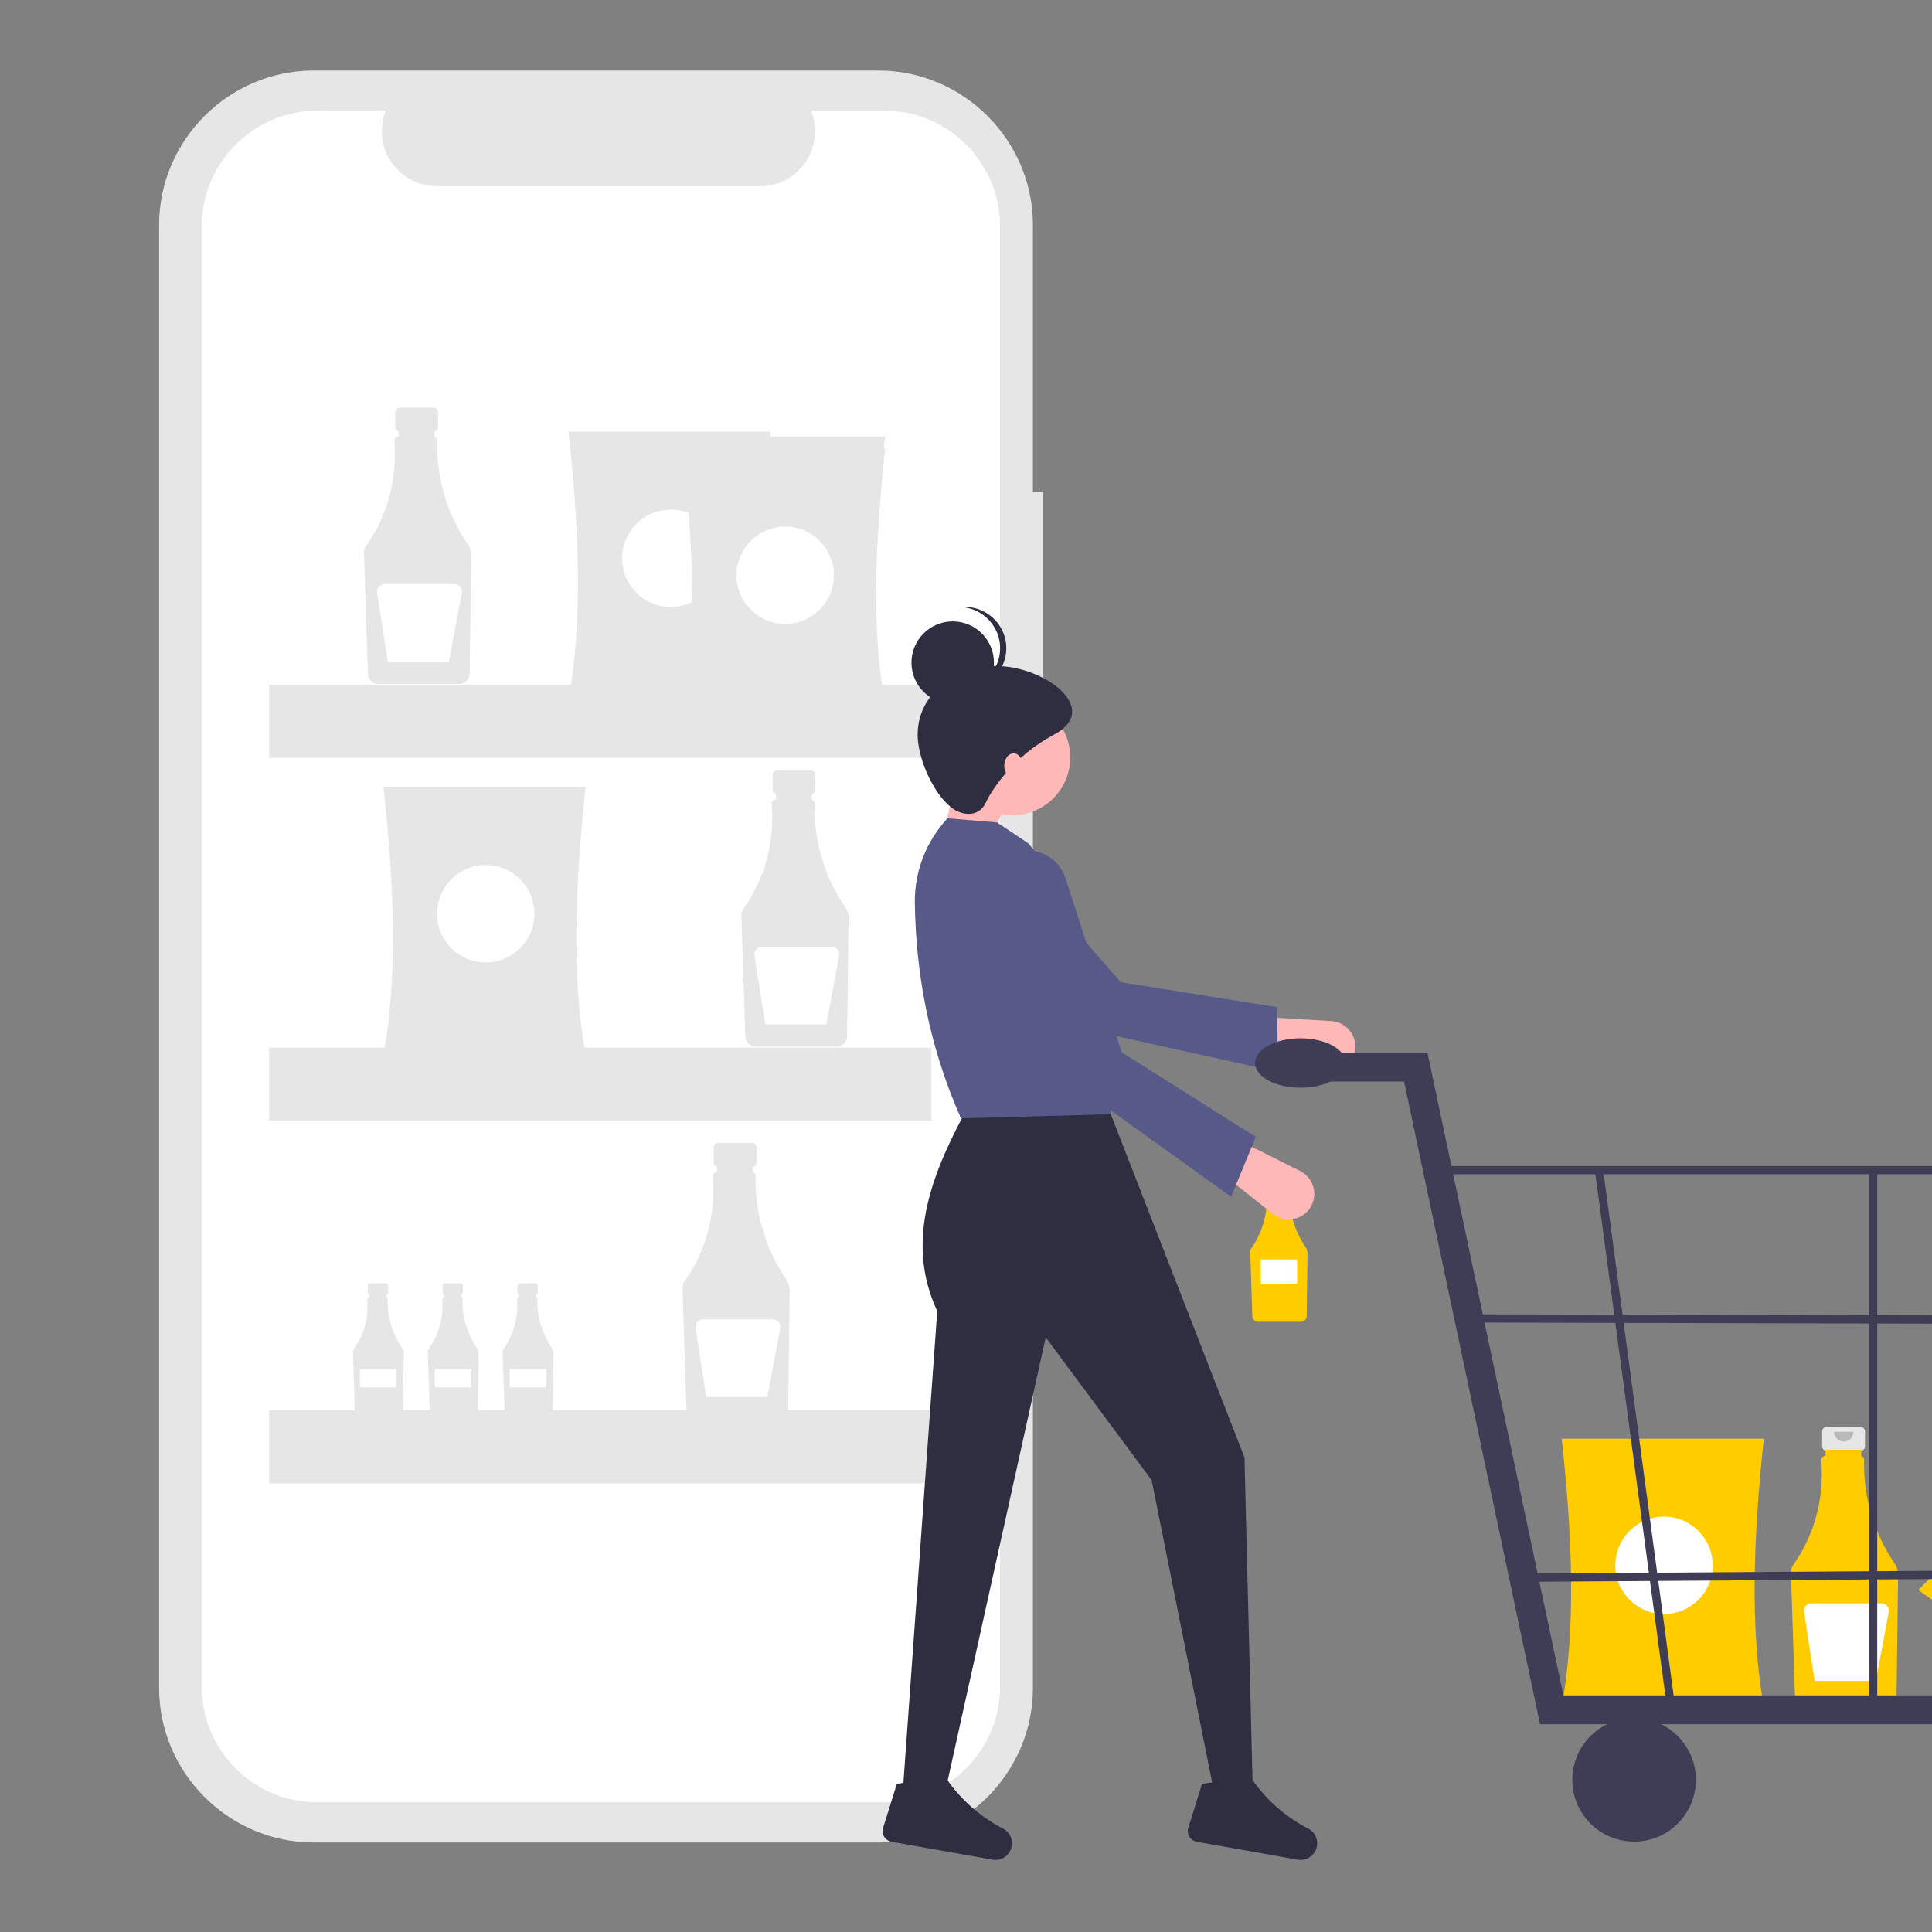 <?xml version="1.0" encoding="UTF-8" standalone="no"?>
<!DOCTYPE svg PUBLIC "-//W3C//DTD SVG 1.1//EN" "http://www.w3.org/Graphics/SVG/1.1/DTD/svg11.dtd">
<svg width="100%" height="100%" viewBox="0 0 417 417" version="1.1"
    xmlns="http://www.w3.org/2000/svg" xmlns:xlink="http://www.w3.org/1999/xlink"
    xml:space="preserve" xmlns:serif="http://www.serif.com/"
    style="fill-rule:evenodd;clip-rule:evenodd;stroke-linejoin:round;stroke-miterlimit:2;"><rect x="0" y="0" width="417" height="417" fill="#808080" stroke="none"/><clipPath id="_clip1"><rect id="online_shop.svg" x="34.344" y="15.222" width="462.811" height="386.222"/></clipPath><g clip-path="url(#_clip1)"><path d="M225.043,106.106l-2.101,0c-0,0 -0,-57.566 -0,-57.566c-0,-18.277 -15.041,-33.318 -33.318,-33.318l-121.962,0c-18.278,0 -33.318,15.041 -33.318,33.318c-0,0 -0,315.813 -0,315.813c-0,18.278 15.04,33.318 33.318,33.318l121.962,-0c18.277,-0 33.318,-15.04 33.318,-33.318c-0,0 -0,-217.27 -0,-217.27l2.101,0l-0,-40.977Z" style="fill:#e6e6e6;fill-rule:nonzero;"/><path d="M190.968,23.891c0,-0 -15.92,-0 -15.92,-0c0.578,1.417 0.875,2.933 0.875,4.464c0,6.485 -5.335,11.821 -11.82,11.821l-69.87,0c-6.485,-0 -11.82,-5.336 -11.82,-11.821c-0,-1.531 0.297,-3.047 0.875,-4.464c0,-0 -14.869,-0 -14.869,-0c-13.65,-0 -24.882,11.231 -24.882,24.881l0,315.349c0,13.65 11.232,24.882 24.882,24.882l122.549,-0c13.65,-0 24.881,-11.232 24.881,-24.882l0,-315.349c0,-13.65 -11.231,-24.881 -24.881,-24.881Z" style="fill:#fff;fill-rule:nonzero;"/><path d="M93.588,87.998l-7.317,-0c-0.532,-0 -0.97,0.438 -0.97,0.97l0,3.211c0,0.533 0.438,0.97 0.97,0.97l1.213,0l-0,4.813l4.892,-0l-0,-4.813l1.212,0c0.532,0 0.97,-0.437 0.97,-0.97l0,-3.211c0,-0.532 -0.438,-0.97 -0.97,-0.97Z" style="fill:#e6e6e6;fill-rule:nonzero;"/><path d="M100.917,117.391c-4.481,-6.556 -6.772,-14.366 -6.544,-22.304c0.008,-0.376 -0.253,-0.709 -0.62,-0.791l0,-1.388l-7.728,0l0,1.368l-0.106,0c-0.435,0.001 -0.792,0.359 -0.792,0.794c0,0.02 0.001,0.039 0.002,0.058c0.609,8.487 -1.447,16.097 -6.167,22.832c-0.272,0.387 -0.41,0.852 -0.396,1.324l0.845,26.138c0.042,1.204 1.039,2.175 2.244,2.184l17.479,0c1.219,-0.01 2.222,-1.003 2.244,-2.222l0.326,-25.378c0.01,-0.931 -0.265,-1.844 -0.787,-2.615Z" style="fill:#e6e6e6;fill-rule:nonzero;"/><path d="M98.15,126.073c-0,0 -15.214,0 -15.214,0c-0.857,0 -1.562,0.705 -1.562,1.562c-0,0.08 0.006,0.159 0.018,0.238l2.299,14.944l13.202,-0l2.792,-14.894c0.018,-0.095 0.027,-0.191 0.027,-0.288c-0,-0.857 -0.705,-1.562 -1.562,-1.562Z" style="fill:#fff;fill-rule:nonzero;"/><path d="M175.041,166.297l-7.317,0c-0.532,0 -0.97,0.438 -0.97,0.97l-0,3.212c-0,0.532 0.438,0.97 0.97,0.97l1.212,0l0,4.812l4.892,0l0,-4.812l1.213,0c0.532,0 0.97,-0.438 0.97,-0.97l-0,-3.212c-0,-0.532 -0.438,-0.97 -0.97,-0.97Z" style="fill:#e6e6e6;fill-rule:nonzero;"/><path d="M182.37,195.691c-4.481,-6.557 -6.772,-14.366 -6.545,-22.304c0.009,-0.376 -0.252,-0.709 -0.619,-0.792l-0,-1.387l-7.728,-0l0,1.368l-0.106,0c-0.435,0.001 -0.792,0.359 -0.792,0.793c-0,0 -0,0.001 -0,0.001c-0,0.019 0.001,0.039 0.002,0.058c0.609,8.486 -1.447,16.097 -6.167,22.832c-0.272,0.387 -0.411,0.851 -0.396,1.324l0.845,26.138c0.042,1.204 1.039,2.174 2.243,2.184l17.48,-0c1.219,-0.01 2.222,-1.003 2.244,-2.223l0.326,-25.377c0.009,-0.932 -0.265,-1.844 -0.787,-2.615Z" style="fill:#e6e6e6;fill-rule:nonzero;"/><path d="M179.603,204.373c-0,-0 -15.214,-0 -15.214,-0c-0.857,-0 -1.562,0.705 -1.562,1.562c-0,0.079 0.006,0.159 0.018,0.237l2.299,14.944l13.201,0l2.793,-14.893c0.018,-0.095 0.027,-0.192 0.027,-0.288c-0,-0.857 -0.705,-1.562 -1.562,-1.562Z" style="fill:#fff;fill-rule:nonzero;"/><path d="M83.301,276.99l-3.47,0c-0.253,0 -0.461,0.208 -0.461,0.46l0,1.524c0,0.252 0.208,0.46 0.461,0.46l0.575,-0l-0,2.283l2.32,-0l0,-2.283l0.575,-0c0.253,-0 0.46,-0.208 0.46,-0.46l0,-1.524c0,-0.252 -0.207,-0.46 -0.46,-0.46Z" style="fill:#e6e6e6;fill-rule:nonzero;"/><path d="M86.778,290.933c-2.126,-3.11 -3.213,-6.815 -3.105,-10.58c0.004,-0.178 -0.119,-0.336 -0.293,-0.375l-0,-0.659l-3.666,0l0,0.65l-0.05,-0c-0.207,-0 -0.376,0.17 -0.376,0.376c-0,-0 -0,-0 -0,0c-0,0.009 0,0.018 0.001,0.028c0.338,3.841 -0.699,7.681 -2.926,10.83c-0.128,0.183 -0.194,0.404 -0.187,0.628l0.401,12.398c0.02,0.571 0.492,1.032 1.064,1.036l8.291,0c0.578,-0.004 1.054,-0.476 1.065,-1.054l0.154,-12.038c0.005,-0.442 -0.126,-0.874 -0.373,-1.24Z" style="fill:#e6e6e6;fill-rule:nonzero;"/><rect x="77.673" y="295.49" width="7.911" height="3.956" style="fill:#fff;"/><path d="M99.458,276.99l-3.471,0c-0.252,0 -0.46,0.208 -0.46,0.46l0,1.524c0,0.252 0.208,0.46 0.46,0.46l0.575,-0l0,2.283l2.321,-0l-0,-2.283l0.575,-0c0.252,-0 0.46,-0.208 0.46,-0.46l0,-1.524c0,-0.252 -0.208,-0.46 -0.46,-0.46Z" style="fill:#e6e6e6;fill-rule:nonzero;"/><path d="M102.934,290.933c-2.125,-3.11 -3.212,-6.815 -3.104,-10.58c0.004,-0.178 -0.119,-0.336 -0.294,-0.375l0,-0.659l-3.665,0l-0,0.65l-0.051,-0c-0.206,-0 -0.375,0.17 -0.375,0.376c-0,-0 -0,-0 -0,0c-0,0.009 -0,0.018 0.001,0.028c0.338,3.841 -0.699,7.681 -2.926,10.83c-0.129,0.183 -0.195,0.404 -0.187,0.628l0.4,12.398c0.02,0.571 0.493,1.032 1.064,1.036l8.292,0c0.578,-0.004 1.054,-0.476 1.064,-1.054l0.155,-12.038c0.004,-0.442 -0.126,-0.874 -0.374,-1.24Z" style="fill:#e6e6e6;fill-rule:nonzero;"/><rect x="93.83" y="295.49" width="7.911" height="3.956" style="fill:#fff;"/><path d="M115.615,276.99l-3.471,0c-0.253,0 -0.46,0.208 -0.46,0.46l-0,1.524c-0,0.252 0.207,0.46 0.46,0.46l0.575,-0l0,2.283l2.321,-0l-0,-2.283l0.575,-0c0.252,-0 0.46,-0.208 0.46,-0.46l-0,-1.524c-0,-0.252 -0.208,-0.46 -0.46,-0.46Z" style="fill:#e6e6e6;fill-rule:nonzero;"/><path d="M119.091,290.933c-2.125,-3.11 -3.212,-6.815 -3.104,-10.58c0.004,-0.178 -0.12,-0.336 -0.294,-0.375l0,-0.659l-3.666,0l0,0.65l-0.05,-0c-0.206,-0 -0.376,0.17 -0.376,0.376c0,-0 0,-0 0,0c0,0.009 0.001,0.018 0.001,0.028c0.339,3.841 -0.699,7.681 -2.925,10.83c-0.129,0.183 -0.195,0.404 -0.188,0.628l0.401,12.398c0.02,0.571 0.493,1.032 1.064,1.036l8.291,0c0.579,-0.004 1.055,-0.476 1.065,-1.054l0.154,-12.038c0.005,-0.442 -0.125,-0.874 -0.373,-1.24Z" style="fill:#e6e6e6;fill-rule:nonzero;"/><rect x="109.987" y="295.49" width="7.911" height="3.956" style="fill:#fff;"/><path d="M162.33,246.699l-7.318,0c-0.532,0 -0.97,0.438 -0.97,0.97l0,3.212c0,0.532 0.438,0.97 0.97,0.97l1.213,-0l0,4.812l4.892,0l-0,-4.812l1.213,-0c0.532,-0 0.97,-0.438 0.97,-0.97l-0,-3.212c-0,-0.532 -0.438,-0.97 -0.97,-0.97Z" style="fill:#e6e6e6;fill-rule:nonzero;"/><path d="M169.658,276.092c-4.48,-6.556 -6.772,-14.365 -6.544,-22.303c0.008,-0.376 -0.252,-0.709 -0.619,-0.792l-0,-1.388l-7.728,0l-0,1.369l-0.107,-0c-0.434,0 -0.792,0.358 -0.792,0.793c0,0 0,0.001 0,0.001c0.001,0.019 0.001,0.038 0.003,0.058c0.608,8.486 -1.447,16.097 -6.168,22.831c-0.271,0.387 -0.41,0.852 -0.395,1.325l0.845,26.138c0.042,1.204 1.038,2.174 2.243,2.184l17.479,-0c1.219,-0.01 2.223,-1.004 2.245,-2.223l0.325,-25.378c0.01,-0.931 -0.265,-1.844 -0.787,-2.615Z" style="fill:#e6e6e6;fill-rule:nonzero;"/><path d="M166.891,284.774c0,0 -15.214,0 -15.214,0c-0.857,0 -1.562,0.706 -1.562,1.562c0,0.08 0.006,0.159 0.018,0.238l2.299,14.944l13.202,-0l2.793,-14.894c0.017,-0.095 0.026,-0.191 0.026,-0.288c0,-0.856 -0.705,-1.562 -1.562,-1.562Z" style="fill:#fff;fill-rule:nonzero;"/><path d="M166.324,150.971l-43.617,0c3.05,-16.487 2.348,-36.395 0,-57.805l43.617,-0c-2.285,21.41 -2.968,41.318 0,57.805Z" style="fill:#e6e6e6;fill-rule:nonzero;"/><circle cx="144.779" cy="120.492" r="10.51" style="fill:#fff;"/><path d="M126.386,227.694l-43.617,0c3.05,-16.487 2.348,-36.395 0,-57.805l43.617,0c-2.285,21.41 -2.968,41.319 -0,57.805Z" style="fill:#e6e6e6;fill-rule:nonzero;"/><circle cx="104.84" cy="197.215" r="10.51" style="fill:#fff;"/><path d="M191.023,154.65l-43.617,-0c3.049,-16.487 2.348,-36.396 0,-57.806l43.617,0c-2.286,21.41 -2.969,41.319 -0,57.806Z" style="fill:#e6e6e6;fill-rule:nonzero;"/><circle cx="169.477" cy="124.17" r="10.51" style="fill:#fff;"/><path d="M191.023,152.022l-43.617,0c3.049,-16.487 2.348,-36.395 0,-57.805l43.617,-0c-2.286,21.41 -2.969,41.318 -0,57.805Z" style="fill:#e6e6e6;fill-rule:nonzero;"/><circle cx="169.477" cy="121.543" r="10.51" style="fill:#fff;"/><path d="M191.023,154.65l-43.617,-0c3.049,-16.487 2.348,-36.396 0,-57.806l43.617,0c-2.286,21.41 -2.969,41.319 -0,57.806Z" style="fill:#e6e6e6;fill-rule:nonzero;"/><circle cx="169.477" cy="124.17" r="10.51" style="fill:#fff;"/><rect x="58.071" y="147.818" width="142.936" height="15.765" style="fill:#e6e6e6;"/><rect x="58.071" y="226.118" width="142.936" height="15.765" style="fill:#e6e6e6;"/><rect x="58.071" y="304.417" width="142.936" height="15.765" style="fill:#e6e6e6;"/><path d="M449.651,368.375l-35.61,-25.186c12.01,-11.699 22.934,-28.358 33.38,-47.194l35.61,25.187c-14.229,16.16 -26.283,32.019 -33.38,47.193Z" style="fill:#fc0;fill-rule:nonzero;"/><path d="M277.873,253.444l-3.909,-0c-0.284,-0 -0.518,0.234 -0.518,0.518l0,1.716c0,0.284 0.234,0.518 0.518,0.518c0,0 0.648,0 0.648,0l0,2.571l2.614,-0l-0,-2.571l0.647,0c0.285,0 0.518,-0.234 0.518,-0.518l0,-1.716c0,-0.284 -0.233,-0.518 -0.518,-0.518Z" style="fill:#e6e6e6;fill-rule:nonzero;"/><path d="M281.788,269.146c-2.393,-3.502 -3.617,-7.674 -3.496,-11.915c0.005,-0.201 -0.134,-0.379 -0.331,-0.423l0,-0.741l-4.128,0l0,0.731l-0.057,0c-0.232,0 -0.423,0.191 -0.423,0.424c0,-0 0,0 0,0c0,0.01 0.001,0.021 0.001,0.031c0.381,4.327 -0.787,8.651 -3.294,12.197c-0.145,0.207 -0.219,0.455 -0.212,0.708l0.452,13.963c0.022,0.643 0.555,1.161 1.198,1.167l9.338,-0c0.651,-0.006 1.187,-0.536 1.199,-1.188l0.174,-13.557c0.005,-0.497 -0.142,-0.985 -0.421,-1.397Z" style="fill:#fc0;fill-rule:nonzero;"/><path d="M277.058,254.003c0,0.613 -0.504,1.118 -1.118,1.118c-0.613,-0 -1.118,-0.505 -1.118,-1.118" style="fill-opacity:0.2;fill-rule:nonzero;"/><rect x="272.087" y="271.836" width="7.883" height="5.255" style="fill:#fff;"/><path d="M401.571,307.993l-7.317,-0c-0.532,-0 -0.97,0.438 -0.97,0.97l-0,3.212c-0,0.532 0.438,0.97 0.97,0.97l1.212,-0l0,4.812l4.892,-0l0,-4.812l1.213,-0c0.532,-0 0.97,-0.438 0.97,-0.97l-0,-3.212c-0,-0.532 -0.438,-0.97 -0.97,-0.97Z" style="fill:#e6e6e6;fill-rule:nonzero;"/><path d="M408.9,337.386c-4.481,-6.556 -6.772,-14.366 -6.545,-22.303c0.009,-0.377 -0.252,-0.71 -0.619,-0.792l-0,-1.388l-7.728,0l0,1.369l-0.106,-0c-0.435,0 -0.792,0.358 -0.792,0.793c-0,-0 -0,0 -0,0.001c-0,0.019 0.001,0.038 0.002,0.057c0.609,8.487 -1.447,16.097 -6.167,22.832c-0.272,0.387 -0.411,0.852 -0.396,1.324l0.845,26.138c0.042,1.204 1.039,2.175 2.244,2.184l17.479,0c1.219,-0.01 2.222,-1.003 2.244,-2.222l0.326,-25.378c0.01,-0.931 -0.265,-1.844 -0.787,-2.615Z" style="fill:#fc0;fill-rule:nonzero;"/><path d="M400.046,309.039c-0,1.148 -0.945,2.093 -2.093,2.093c-1.149,0 -2.093,-0.945 -2.093,-2.093" style="fill-opacity:0.2;fill-rule:nonzero;"/><path d="M406.133,346.068c-0,0 -15.214,0 -15.214,0c-0.857,0 -1.562,0.705 -1.562,1.562c-0,0.08 0.006,0.159 0.018,0.238l2.299,14.944l13.201,-0l2.793,-14.894c0.018,-0.095 0.027,-0.191 0.027,-0.288c-0,-0.857 -0.705,-1.562 -1.562,-1.562Z" style="fill:#fff;fill-rule:nonzero;"/><path d="M380.694,368.334l-43.616,0c3.049,-16.486 2.347,-36.395 -0,-57.805l43.616,0c-2.285,21.41 -2.968,41.319 0,57.805Z" style="fill:#fc0;fill-rule:nonzero;"/><circle cx="359.149" cy="337.855" r="10.51" style="fill:#fff;"/><path d="M202.292,186.413l9.791,-0.89l6.231,-15.132l-11.126,-6.231l-4.896,22.253Z" style="fill:#ffb8b8;fill-rule:nonzero;"/><path d="M292.153,227.956c0.262,-0.654 0.396,-1.351 0.396,-2.055c0,-2.905 -2.292,-5.338 -5.192,-5.511l-15.203,-0.907l-2.238,7.444l15.65,4.298c2.694,0.74 5.547,-0.676 6.587,-3.269Z" style="fill:#ffb8b8;fill-rule:nonzero;"/><path d="M275.828,231.35l-0.167,-13.967l-33.769,-5.389l-26.015,-29.836c-2.786,-3.196 -7.556,-3.848 -11.098,-1.518c-2.392,1.574 -3.835,4.251 -3.835,7.114c-0,2.187 0.842,4.292 2.351,5.875l21.462,26.413l51.071,11.308Z" style="fill:#575a89;fill-rule:nonzero;"/><path d="M194.725,388.476l8.902,0l22.079,-99.824l22.873,30.838l13.352,66.761l8.457,0l-1.781,-71.657l-29.819,-76.552l-29.375,-0c-8.028,14.528 -14.325,29.503 -7.121,44.952l-7.567,105.482Z" style="fill:#2f2e41;fill-rule:nonzero;"/><path d="M256.475,394.54c-0.071,0.224 -0.106,0.458 -0.106,0.693c-0,1.121 0.812,2.091 1.917,2.287l21.782,3.865c1.773,0.325 3.528,-0.736 4.066,-2.456c0.521,-1.641 -0.217,-3.436 -1.742,-4.235c-4.789,-2.459 -8.912,-6.043 -12.013,-10.444c-2.394,2.23 -5.069,2.02 -7.911,0.377l-3.013,0.377l-2.98,9.536Z" style="fill:#2f2e41;fill-rule:nonzero;"/><path d="M190.604,394.54c-0.07,0.224 -0.106,0.458 -0.106,0.693c0,1.121 0.813,2.091 1.917,2.287l21.782,3.865c1.773,0.325 3.528,-0.736 4.066,-2.456c0.522,-1.641 -0.217,-3.436 -1.742,-4.235c-4.789,-2.459 -8.911,-6.043 -12.012,-10.444c-2.394,2.23 -5.07,2.02 -7.911,0.377l-3.014,0.377l-2.98,9.536Z" style="fill:#2f2e41;fill-rule:nonzero;"/><circle cx="218.537" cy="163.492" r="12.462" style="fill:#ffb8b8;"/><path d="M207.41,241.38l32.49,-0.89l-9.541,-30.031c5.929,-9.506 -0.039,-19.002 -8.484,-28.496l-6.676,-4.451l-10.682,-0.89c-4.623,4.947 -7.155,11.497 -7.062,18.268c0.212,14.502 2.78,30.29 9.955,46.49Z" style="fill:#575a89;fill-rule:nonzero;"/><path d="M282.058,261.594c1.035,-1.035 1.618,-2.441 1.618,-3.905c-0,-2.088 -1.184,-4.004 -3.051,-4.938l-13.62,-6.814l-4.987,5.963l12.698,10.108c2.186,1.741 5.366,1.561 7.342,-0.414Z" style="fill:#ffb8b8;fill-rule:nonzero;"/><path d="M265.714,258.293l5.341,-12.907l-28.926,-18.239l-12.18,-37.664c-1.305,-4.035 -5.434,-6.511 -9.607,-5.762c-4.041,0.726 -7.011,4.276 -7.011,8.382c0,1.016 0.182,2.024 0.538,2.976l9.341,32.726l42.504,30.488Z" style="fill:#575a89;fill-rule:nonzero;"/><path d="M198.063,158.596c0,4.849 3.149,12.359 7.122,15.578c2.672,2.166 6.204,2.075 7.566,-0.89c1.397,-3.042 6.212,-10.19 14.687,-14.688c11.298,-5.994 -4.006,-16.251 -14.687,-14.687c-8.026,1.175 -14.688,6.576 -14.688,14.687Z" style="fill:#2f2e41;fill-rule:nonzero;"/><circle cx="205.63" cy="143.019" r="8.901" style="fill:#2f2e41;"/><path d="M215.866,139.903c-0.002,-4.629 -3.617,-8.523 -8.234,-8.867c0.222,-0.017 0.443,-0.034 0.668,-0.034c4.883,-0 8.902,4.018 8.902,8.901c-0,4.884 -4.019,8.902 -8.902,8.902c-0.225,-0 -0.446,-0.017 -0.668,-0.034c4.617,-0.344 8.232,-4.238 8.234,-8.868Z" style="fill:#2f2e41;fill-rule:nonzero;"/><ellipse cx="218.759" cy="165.273" rx="2.003" ry="2.67" style="fill:#ffb8b8;"/><path d="M470.966,372.152l-138.568,0l-29.343,-138.713l-25.043,-0l0,-6.224l30.088,-0l29.343,138.713l133.523,-0l-0,6.224Z" style="fill:#3f3d56;fill-rule:nonzero;"/><circle cx="352.704" cy="384.156" r="13.338" style="fill:#3f3d56;"/><path d="M468.439,369.221l-134.819,-0l-23.787,-117.554l180.929,0c3.507,0 6.392,2.886 6.392,6.393c0,0.331 -0.026,0.663 -0.077,0.991l-22.324,104.77c-0.474,3.102 -3.176,5.413 -6.314,5.4Zm-133.355,-1.779l133.355,0c2.265,0.01 4.215,-1.658 4.556,-3.897l22.324,-104.771c0.038,-0.237 0.056,-0.476 0.056,-0.716c0,-2.53 -2.082,-4.613 -4.612,-4.613c-0,0 -0,0 -0.001,0l-178.77,0l23.092,113.997Z" style="fill:#3f3d56;fill-rule:nonzero;"/><path d="M359.83,368.845l-15.579,-116.144l1.755,-0.29l15.578,116.144l-1.754,0.29Z" style="fill:#3f3d56;fill-rule:nonzero;"/><rect x="403.402" y="252.556" width="1.778" height="116.143" style="fill:#3f3d56;"/><path d="M318.917,283.678l172.144,0.417l-0.004,1.778l-172.144,-0.417l0.004,-1.778Z" style="fill:#3f3d56;"/><path d="M478.913,338.614l0.013,1.778l-151.233,1.034l-0.012,-1.779l151.232,-1.033Z" style="fill:#3f3d56;"/><ellipse cx="280.68" cy="229.437" rx="9.781" ry="5.335" style="fill:#3f3d56;"/></g></svg>